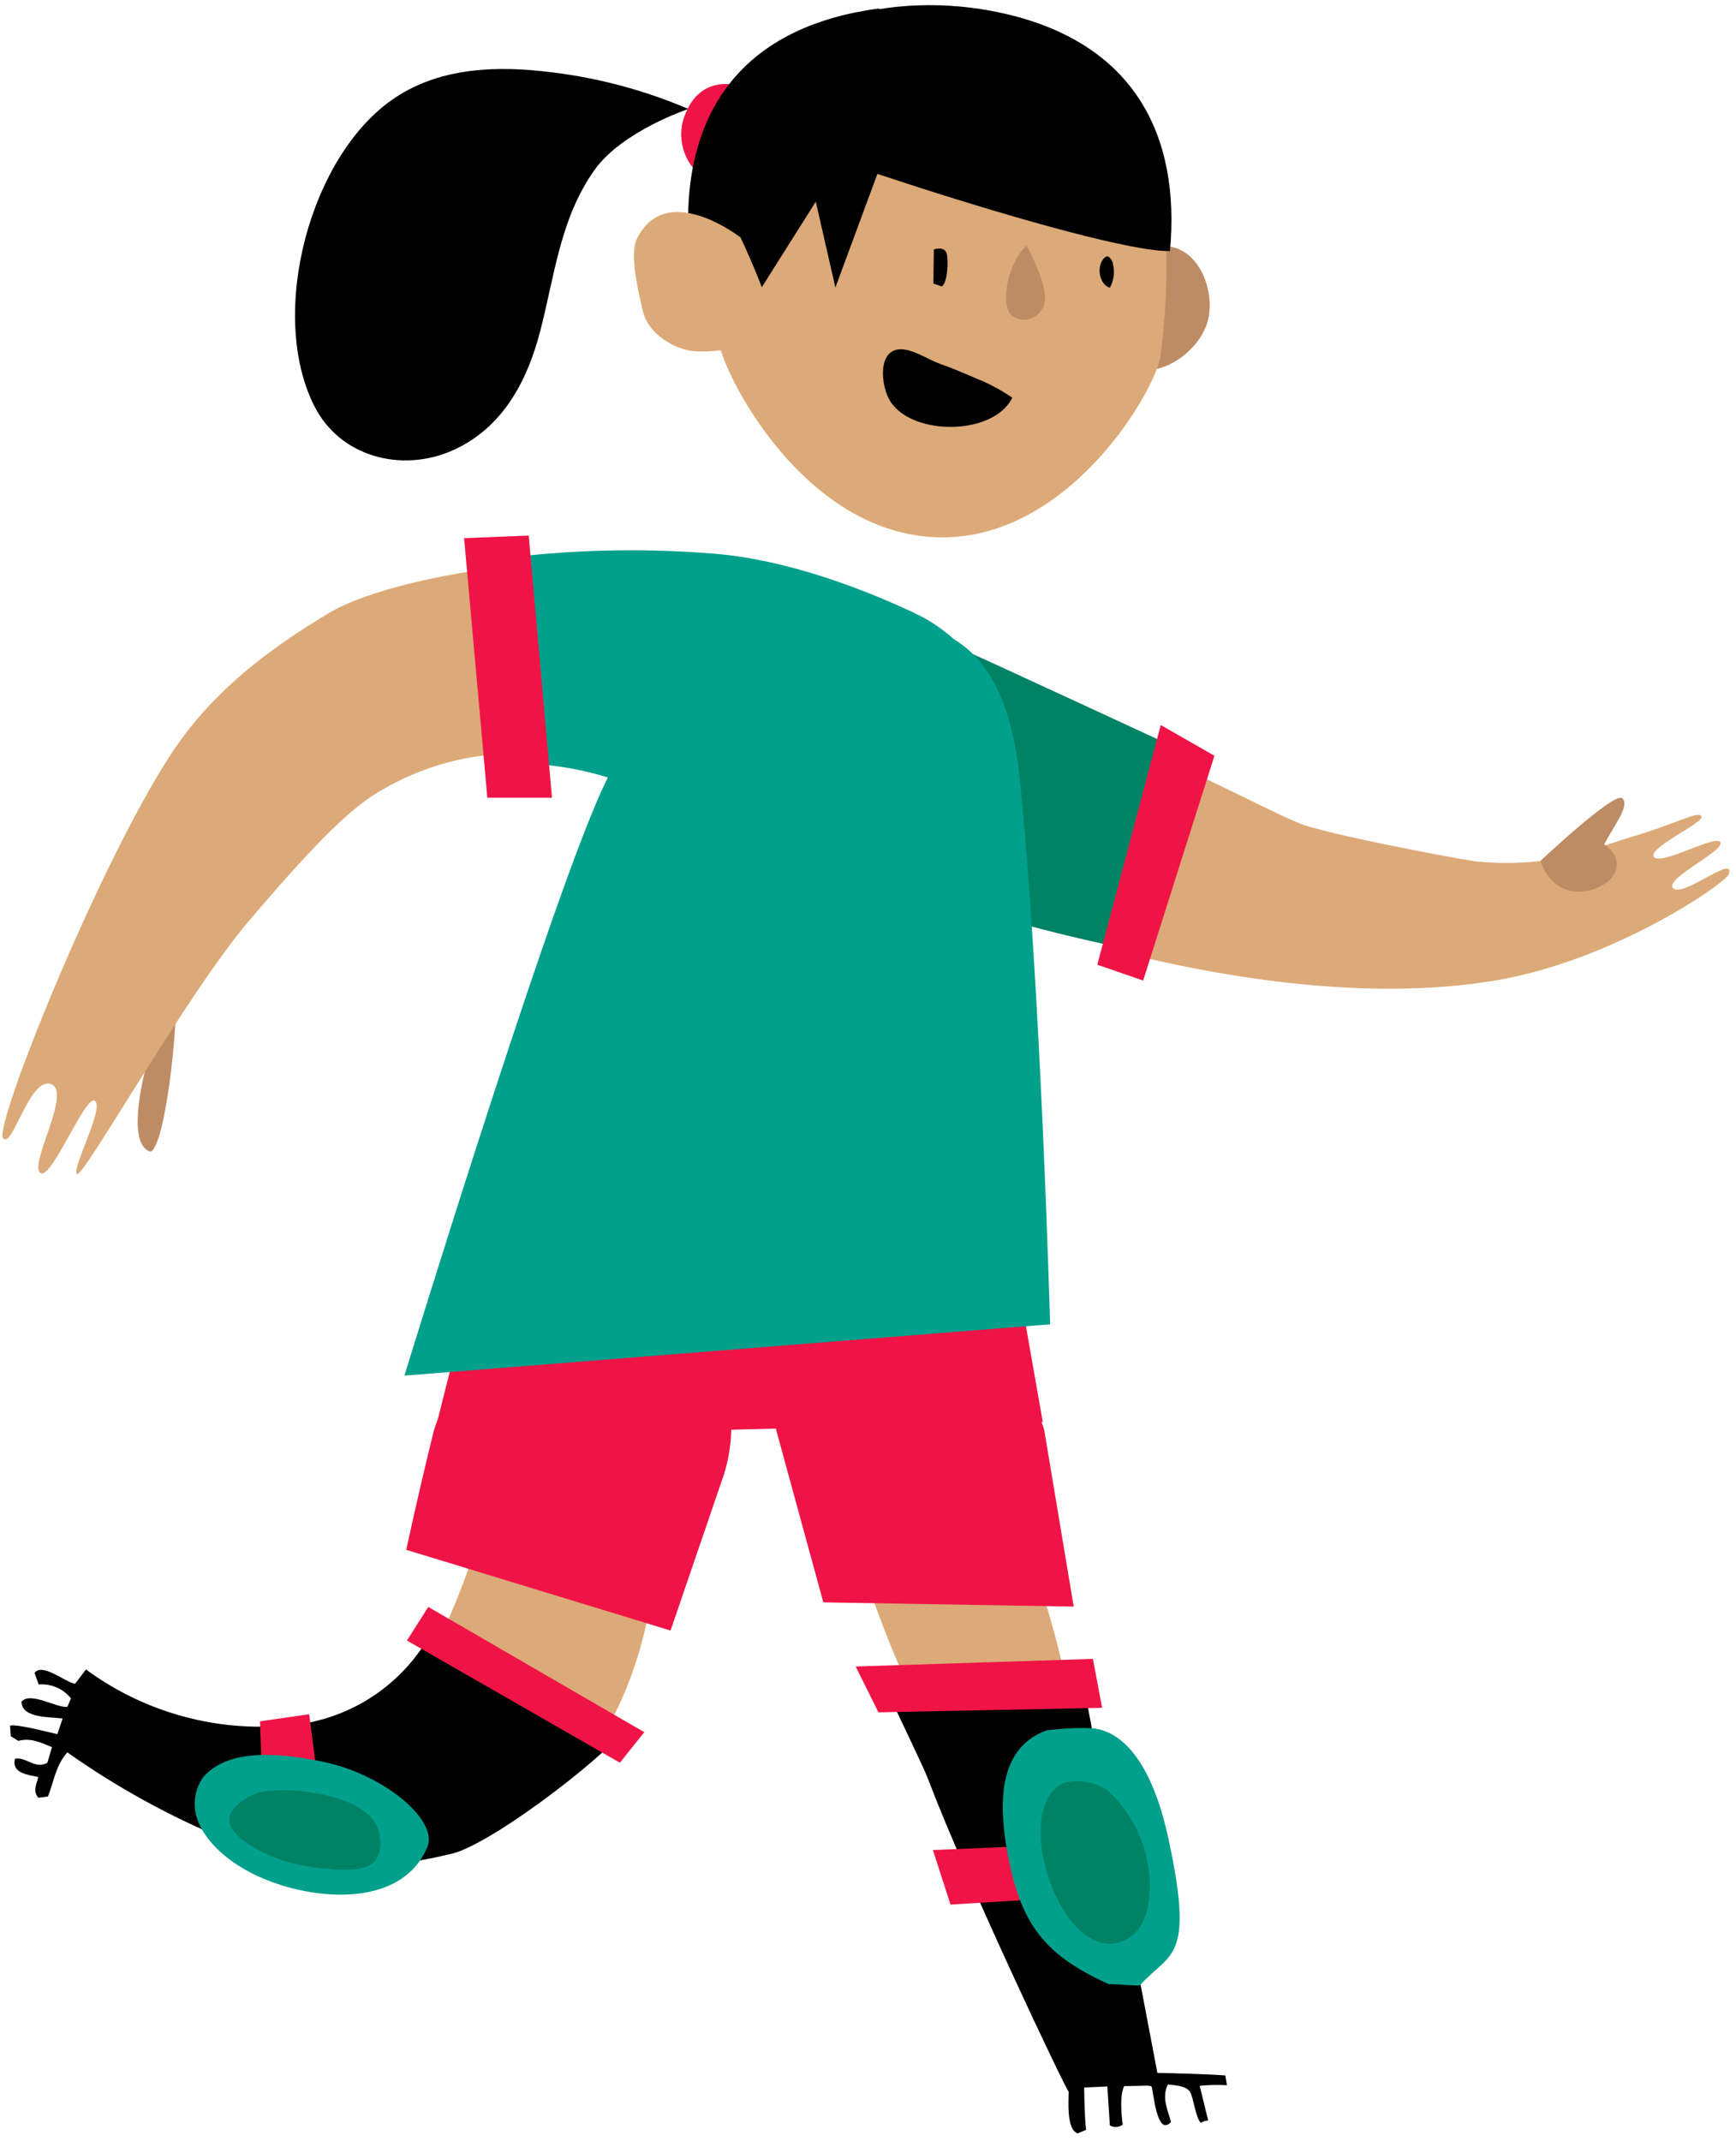 <svg width="103px" height="127px" viewBox="0 0 103 127" version="1.1" xml:space="preserve" xmlns="http://www.w3.org/2000/svg" xmlns:xlink="http://www.w3.org/1999/xlink">
  <!-- Generator: Sketch 52.4 (67378) - http://www.bohemiancoding.com/sketch -->
  <g>
    <title>Slice 1</title>
    <desc>Created with Sketch.</desc>
    <g id="Page-1" stroke="none" stroke-width="1" fill="none" fill-rule="evenodd">
      <g id="jordyn-b-[sports,soccer,football,people,alex-eben-meyer]">
        <g id="Group-5" transform="translate(46, 78)">
          <path d="M6.59,4.45 C0.115,6.056 8.15,22.611 8.15,22.611 C8.15,22.611 14.8,22.947 17.28,21.969 C17.135,20.864 13.065,2.818 6.59,4.45 Z" id="Shape" fill="#DCAA78"/>
          <path d="M22.67,44.984 L18.225,21.602 L6.31,21.602 C7.55,24.318 8.81,26.848 9.075,27.576 C11.395,33.67 17.205,45.903 17.405,46.094 C17.405,46.555 17.255,48.342 17.94,48.568 L18.44,48.357 C18.34,47.574 18.325,45.848 18.325,45.848 L19.7,45.782 L19.85,48.096 C20.092,48.234 20.393,48.214 20.615,48.046 C20.615,48.046 20.36,46.445 20.7,45.762 C21.82,45.762 22.23,45.687 22.325,45.797 C22.42,45.908 22.61,48.839 23.48,47.891 C23.285,47.183 22.91,46.445 23.29,45.667 C23.85,45.722 24.345,45.767 24.58,46.068 C24.815,46.37 24.93,47.69 25.26,47.951 C25.405,47.805 25.63,47.83 25.68,47.785 L25.18,45.747 C25.716,45.691 26.257,45.679 26.795,45.712 C26.795,45.712 26.73,45.26 26.7,45.13 C25.815,45.059 23.355,44.984 22.67,44.984 Z" id="Shape" fill="#000000"/>
          <polygon id="Shape" fill="#F01446" points="4.77 20.869 6.12 23.59 19.39 23.319 18.845 20.417"/>
          <polygon id="Shape" fill="#F01446" points="9.35 31.757 10.395 34.995 16.045 34.643 15.355 31.506"/>
          <path d="M18.38,24.514 C17.646,24.515 16.914,24.559 16.185,24.644 L16.125,24.644 C12.99,25.769 13.275,29.513 13.88,32.465 C14.705,36.481 16.28,38.107 19.775,39.713 C20.39,39.713 21.01,39.804 21.63,39.789 C23.41,37.781 24.9,38.398 23.33,31.105 C21.76,23.811 18.5,24.599 18.38,24.514 Z" id="Shape" fill="#00A08C"/>
          <path d="M17.09,27.781 C17.95,27.558 18.864,27.691 19.625,28.153 C20.499,28.917 21.183,29.874 21.625,30.949 C22.475,32.882 22.625,36.33 20.66,37.148 C17,38.684 13.85,29.348 17.09,27.781 Z" id="Shape" fill="#008264"/>
          <path d="M0.06,6.864 L2.85,17.064 L17.705,17.315 L15.96,6.864 C15.96,6.864 14.425,0.594 6.755,0.755 C-0.915,0.916 0.06,6.864 0.06,6.864 Z" id="Shape" fill="#F01446"/>
        </g>
        <g id="Group-4" transform="translate(0, 77)">
          <path d="M26.06,20.263 C26.895,18.504 27.613,16.691 28.21,14.837 C29.17,11.664 29.88,8.642 33.885,8.813 C41.16,9.134 39.16,21.011 35.415,26.492 C34.62,27.667 26.06,20.263 26.06,20.263 Z" id="Shape" fill="#DCAA78"/>
          <path d="M25.745,7.864 C24.79,11.704 24.105,14.947 24.105,14.947 L39.785,19.736 L42.915,10.585 C42.915,10.585 45.875,2.553 37,0.957 C28.125,-0.639 25.745,7.864 25.745,7.864 Z" id="Shape" fill="#F01446"/>
          <path d="M25.86,19.334 C24.376,22.446 21.485,24.645 18.1,25.238 C13.516,25.945 8.841,24.796 5.1,22.045 L4.455,22.893 C3.875,22.808 2.51,21.623 2.05,22.251 L2.295,22.938 C3.03,22.873 3.75,23.182 4.21,23.762 L3.995,24.264 C3.37,24.339 1.8,23.34 1.28,23.952 C1.28,24.956 2.99,24.851 3.715,24.956 L3.405,25.88 C3.195,25.85 1.02,25.258 0.595,25.378 L0.64,26.006 L1.085,26.282 C1.835,26.081 2.425,26.387 3.085,26.653 L2.81,27.582 C2.055,27.988 1.535,27.195 0.885,27.346 C0.675,28.219 1.695,28.295 2.27,28.425 C2.165,28.877 1.935,29.228 2.27,29.655 L2.845,29.58 C3.2,28.691 3.3,27.737 3.995,26.964 C6.925,29.033 10.077,30.767 13.39,32.135 C15.29,32.903 19.63,33.671 19.89,33.676 C22.133,33.785 24.38,33.567 26.56,33.028 C28.77,32.737 35.87,27.255 36.97,25.684 L25.86,19.334 Z" id="Shape" fill="#000000"/>
          <polygon id="Shape" fill="#F01446" points="24.145 20.328 36.78 27.577 38.225 25.765 25.41 18.335"/>
          <polygon id="Shape" fill="#F01446" points="15.425 25.122 15.58 29.223 18.93 29.268 18.345 24.7"/>
          <path d="M25.36,32.571 C26.01,31.005 22.81,28.264 19.125,27.511 C15.775,26.829 13.385,26.964 12.08,28.405 C11.562,29.113 11.415,30.029 11.685,30.865 C12.23,32.521 14.22,34.188 17.185,34.986 C20.34,35.834 24.115,35.568 25.36,32.571 Z" id="Shape" fill="#00A08C"/>
          <path d="M19.565,33.882 C18.622,33.826 17.689,33.657 16.785,33.38 C15.535,32.958 12.72,31.643 13.88,30.292 C14.336,29.79 14.935,29.44 15.595,29.288 C16.541,29.167 17.499,29.184 18.44,29.339 C19.41,29.459 21.34,29.896 22.185,31.02 C22.555,31.522 22.845,32.878 22.12,33.53 C21.535,34.052 20,33.937 19.565,33.882 Z" id="Shape" fill="#008264"/>
        </g>
        <path d="M61.87,84.362 L58.94,67.717 L32,67.767 C32,67.767 29.935,70.984 28,76.752 C27.255,78.991 26.36,82.675 25.715,85.256 L61.87,84.362 Z" id="Shape" fill="#F01446"/>
        <g id="Group-3" transform="translate(17, 0)">
          <path d="M48.555,17.68 C49.445,16.144 50.405,14.106 52.6,14.668 C54.265,15.089 55.025,17.288 54.7,18.874 C54.375,20.461 52.585,21.987 50.945,21.966 C48,21.916 48.265,19.838 48.555,17.68 Z" id="Shape" fill="#BE8C64"/>
          <path d="M51.65,9.266 L37.5,6.932 L28.915,5.522 C26.805,5.175 26.675,4.939 25.665,7.153 C23.885,11.059 24.555,16.691 25.77,20.782 C26.535,23.357 31.27,31.881 38.92,31.881 C46.57,31.881 51.62,23.036 51.855,21.098 C52.384,17.167 52.315,13.177 51.65,9.266 Z" id="Shape" fill="#DCAA78"/>
          <path d="M23.845,6.465 C23.845,6.465 19.91,7.771 18.265,10.095 C16.23,12.976 15.915,16.314 15.055,19.632 C14.27,22.674 12.775,25.445 9.81,26.74 C6.845,28.035 3.18,27.142 1.64,24.07 C-1.12,18.578 1.41,9.136 6.44,5.798 C9.205,3.961 12.595,3.89 15.76,4.292 C18.543,4.631 21.265,5.363 23.845,6.465 Z" id="Shape" fill="#000000"/>
          <path d="M25.635,6.726 C28.635,1.134 35.965,-0.632 42.375,0.758 C50.335,2.48 53.05,8.077 52.415,14.894 C48.07,14.984 25.895,7.444 25.635,6.726 Z" id="Shape" fill="#000000"/>
          <path d="M24.775,10.567 C23.526,9.707 23.071,8.072 23.695,6.686 C24.735,4.176 27.195,5.18 27.195,5.18 L24.775,10.567 Z" id="Shape" fill="#F01446"/>
          <path d="M43.9,14.557 C44.276,15.236 44.587,15.948 44.83,16.686 C44.97,17.293 45.235,18.006 44.62,18.588 C44.276,18.97 43.722,19.079 43.26,18.854 C42.825,18.679 42.76,18.312 42.695,17.89 C42.661,16.949 42.901,16.017 43.385,15.21 C43.536,14.977 43.708,14.758 43.9,14.557 Z" id="Shape" fill="#BE8C64"/>
          <path d="M41.345,22.629 C40.52,22.293 39.72,21.916 38.875,21.625 C38.21,21.399 37.375,20.847 36.705,20.742 C35.13,20.486 35.205,22.559 35.705,23.593 C36.815,25.892 41.94,25.917 43.06,23.593 C42.518,23.222 41.944,22.899 41.345,22.629 Z" id="Shape" fill="#000000"/>
          <path d="M38.405,14.793 C38.85,14.668 39.09,14.793 39.165,15.029 C39.275,15.396 39.24,16.746 38.88,16.997 L38.38,16.821 L38.405,14.793 Z" id="Shape" fill="#000000"/>
          <path d="M48.855,17.067 C48.355,16.952 48.065,16.113 48.355,15.536 C48.435,15.371 48.595,15.195 48.71,15.21 C48.825,15.225 49,15.446 49.025,15.622 C49.154,16.108 49.093,16.625 48.855,17.067 Z" id="Shape" fill="#000000"/>
          <path d="M35,6.265 L26.94,19.035 L24.63,18.774 C24.63,18.774 19.5,2.6 35.155,0.502 L35,6.265 Z" id="Shape" fill="#000000"/>
          <polygon id="Shape" fill="#000000" points="29.83 5.09 32.565 17.057 36.38 6.742"/>
          <path d="M26.94,14.09 C26.94,14.09 29.015,18.453 29.125,20.36 C28.05,20.36 25.095,21.113 23.71,20.757 C22.595,20.471 21.395,19.612 21.135,18.438 C20.9,17.373 20.33,15.145 20.78,14.191 C22.5,10.622 26.94,14.09 26.94,14.09 Z" id="Shape" fill="#DCAA78"/>
        </g>
        <g id="Group-2" transform="translate(50, 38)">
          <path d="M49.28,14.708 C48.69,14.155 52.32,12.489 52.08,11.977 C51.84,11.465 48.58,13.362 48.135,12.85 C47.69,12.338 51.135,10.797 50.96,10.436 C50.785,10.074 49.5,10.857 46.755,11.666 C45.78,11.952 43.575,12.755 42.385,12.931 C40.869,13.2 39.324,13.266 37.79,13.126 C37.855,13.212 29.79,11.731 27.405,10.958 C26.02,10.506 21.35,7.946 17.305,6.309 L17.305,18.683 C21.195,19.602 30.45,21.595 38.845,20.149 C45.78,18.954 52.38,14.411 52.57,13.864 C53,12.629 49.87,15.25 49.28,14.708 Z" id="Shape" fill="#DCAA78"/>
          <path d="M7.645,0.778 C7.645,0.778 3.59,-0.959 0.83,5.622 C-1.93,12.203 6.33,15.32 6.33,15.32 C9.13,16.741 17.025,18.332 17.025,18.332 L20.56,6.726 C20.56,6.726 7.565,0.707 7.645,0.778 Z" id="Shape" fill="#008264"/>
          <polygon id="Shape" fill="#F01446" points="18.87 5.014 15.105 19.235 17.825 20.174 22.055 6.837"/>
          <path d="M43.5,14.893 C41.83,14.773 41.405,13.066 41.405,13.066 C41.405,13.066 45.77,8.96 46.245,9.356 C46.72,9.753 45.84,10.862 45.18,12.087 C47,13.438 45.165,15.009 43.5,14.893 Z" id="Shape" fill="#BE8C64"/>
        </g>
        <path d="M51.11,37.046 C47.99,37.317 40.22,36.263 35.395,47.587 C31.965,55.619 23.995,81.611 23.995,81.611 L62.305,78.569 C62.305,78.569 61.74,58.184 60.5,46.182 C59.6,37.367 55.145,36.694 51.11,37.046 Z" id="Shape" fill="#00A08C"/>
        <g id="Group" transform="translate(0, 31)">
          <path d="M8.94,37.329 C6.765,36.712 9.82,28.103 10.34,27.289 C10.745,28.168 9.915,36.872 8.94,37.329 Z" id="Shape" fill="#BE8C64"/>
          <path d="M19.56,5.343 C15.81,7.582 12.52,10.107 10.135,13.756 C5.795,20.397 -0.365,35.803 0.18,36.516 C0.725,37.229 1.74,32.887 3.015,33.313 C4.29,33.74 1.74,38.007 2.375,38.579 C3.01,39.151 5.07,33.885 5.635,34.312 C6.2,34.739 4.22,38.368 4.57,38.654 C4.92,38.94 11.155,27.832 14.805,23.595 C16.525,21.587 19.685,17.862 21.855,16.377 C24.655,14.459 28.715,13.259 32.23,13.917 C32.23,13.917 38.84,15.463 39.37,9.489 C39.9,3.516 34.37,2.562 34.37,2.562 C30.795,2.09 22.58,3.536 19.56,5.343 Z" id="Shape" fill="#DCAA78"/>
          <path d="M42.36,1.849 C38.015,1.494 33.645,1.609 29.325,2.191 L30.57,14.318 C30.57,14.318 37.07,13.942 42.035,18.515 C42.035,18.515 49.1,25.221 56.035,19.363 C62.97,13.505 58.275,7.316 54.44,5.459 C51.26,3.933 46.615,2.181 42.36,1.849 Z" id="Shape" fill="#00A08C"/>
          <polygon id="Shape" fill="#F01446" points="27.535 0.926 28.915 16.326 32.75 16.326 31.37 0.775"/>
        </g>
      </g>
    </g>
  </g>
</svg>